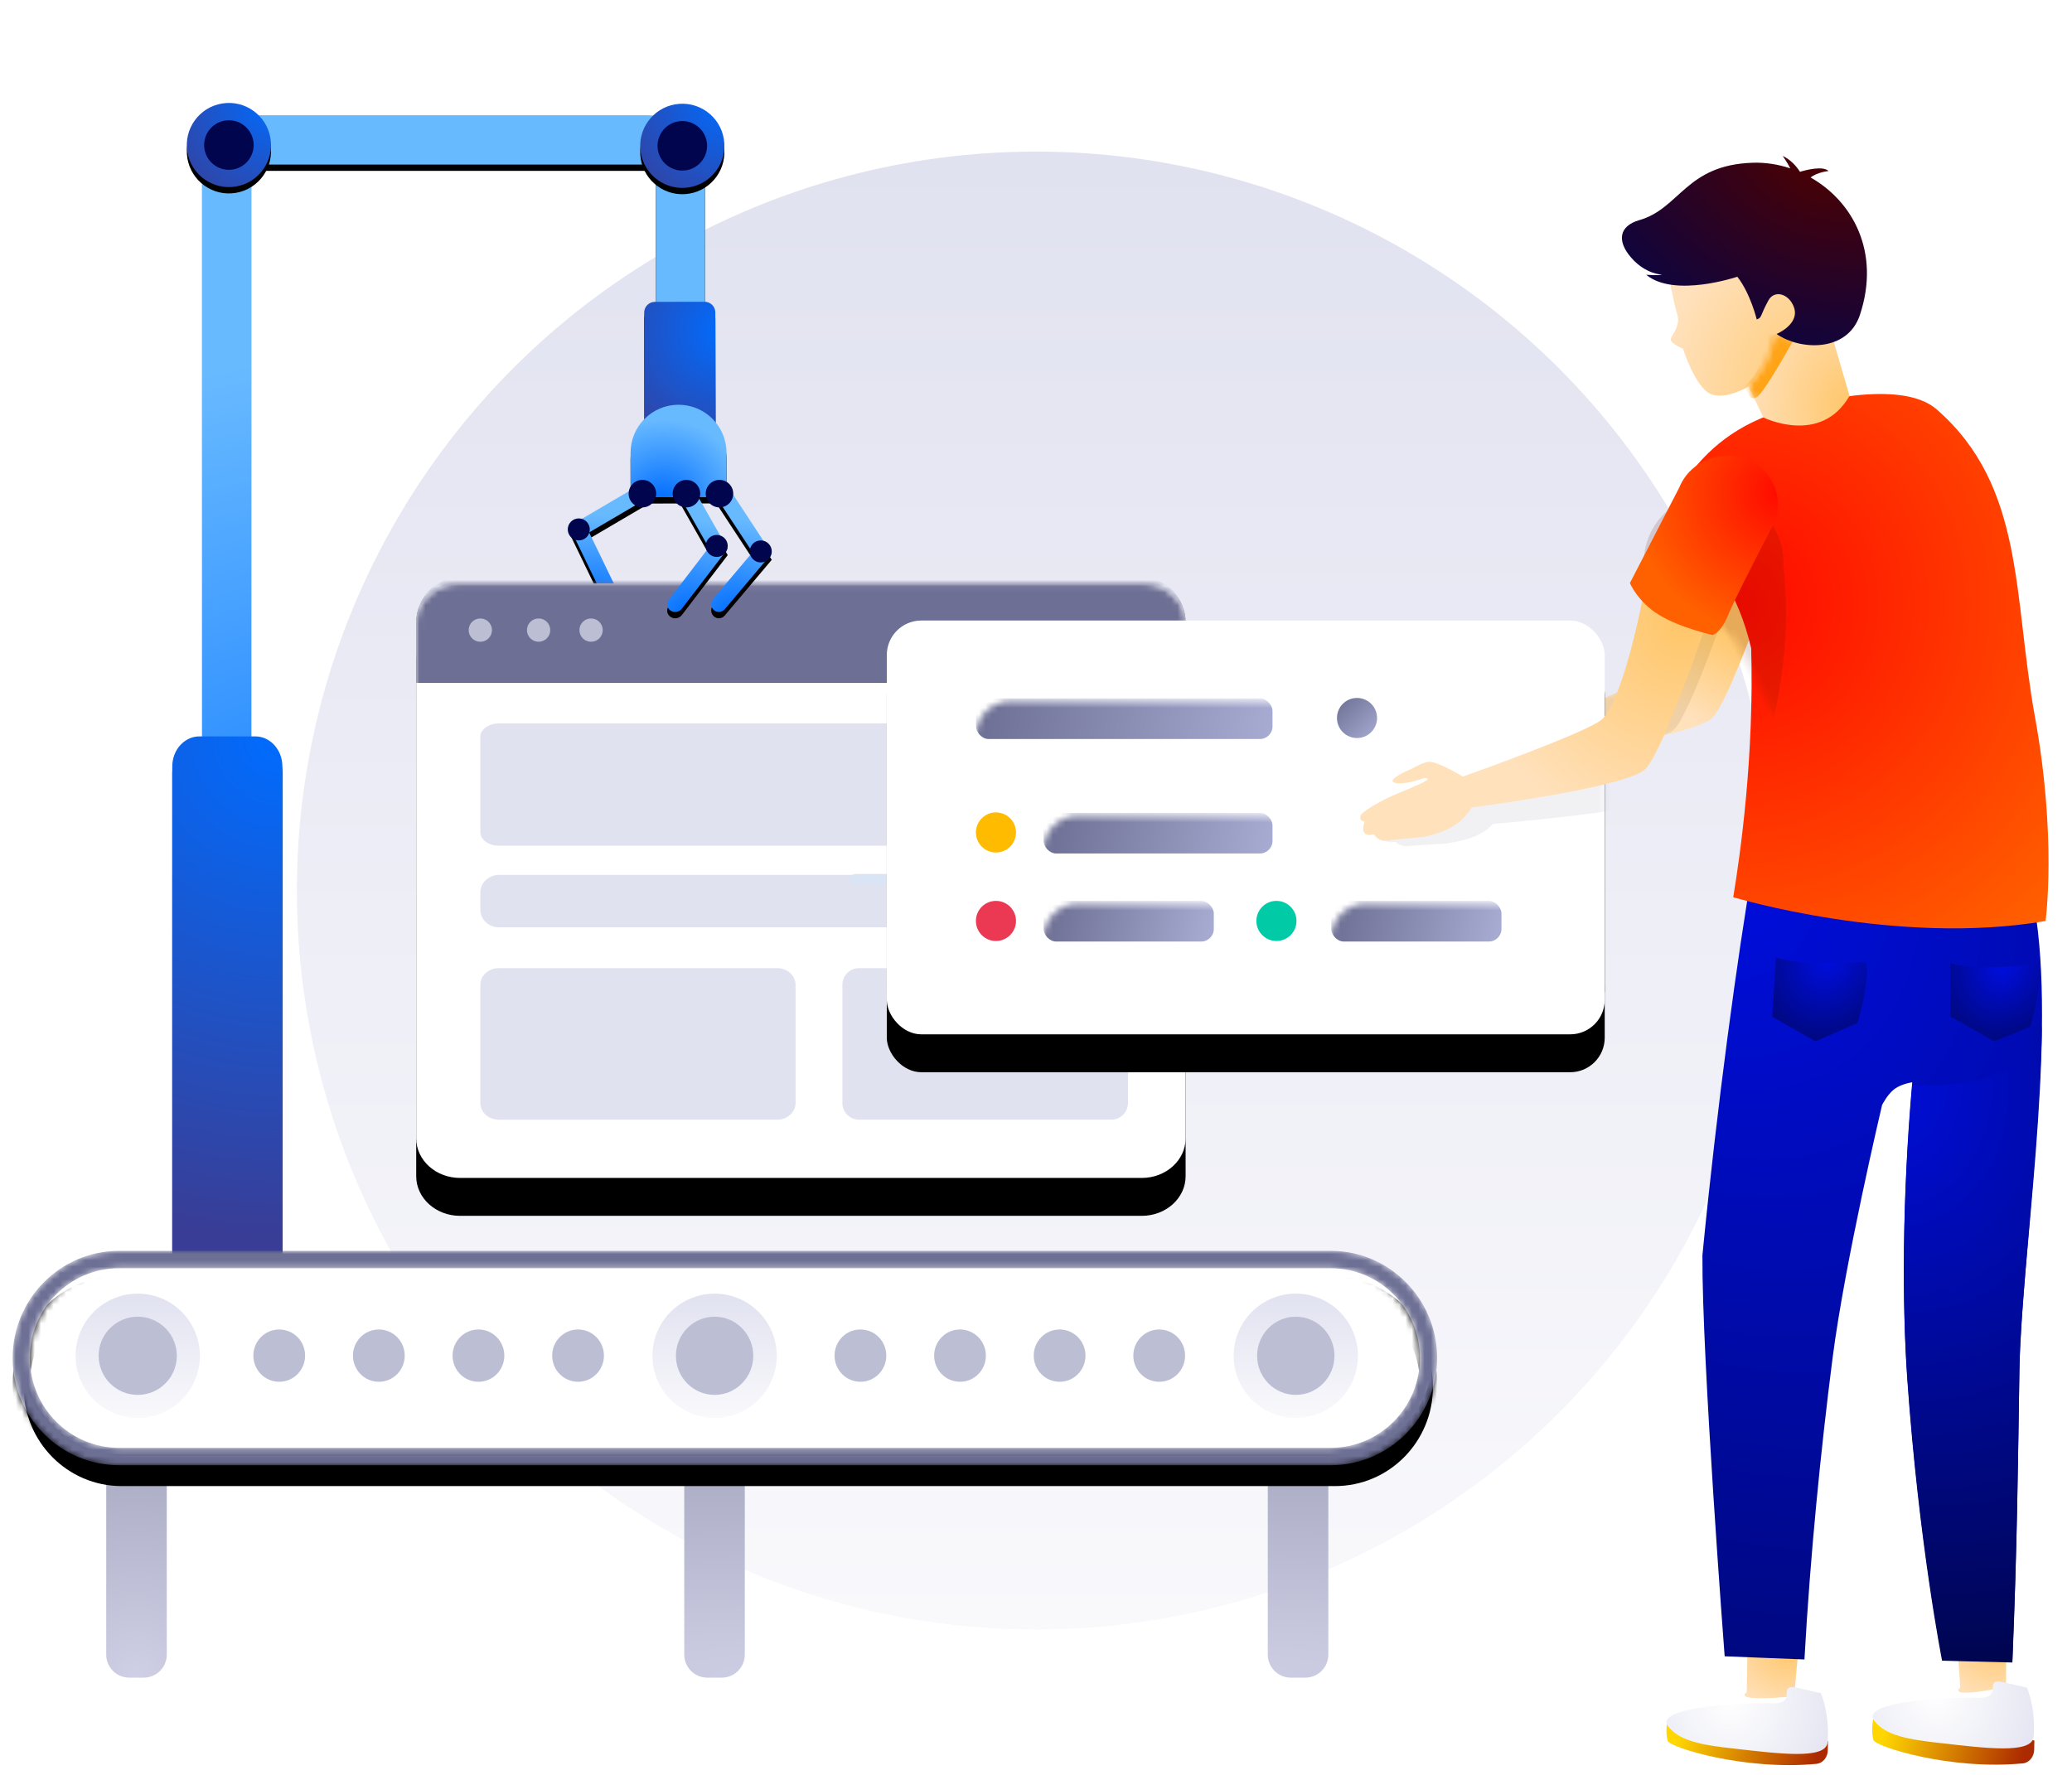<svg xmlns="http://www.w3.org/2000/svg" xmlns:xlink="http://www.w3.org/1999/xlink" width="328" height="281" viewBox="0 0 328 281">
    <defs>
        <radialGradient id="qnnurotf5d" cx="34.211%" cy="103.933%" r="143.07%" fx="34.211%" fy="103.933%" gradientTransform="matrix(.327 -.516 .945 .179 -.752 1.03)">
            <stop offset="0%" stop-color="#006CFF"/>
            <stop offset="100%" stop-color="#68BAFF"/>
        </radialGradient>
        <radialGradient id="1sn4sw0e0g" cx="34.211%" cy="103.933%" r="122.132%" fx="34.211%" fy="103.933%" gradientTransform="matrix(.383 -.604 .924 .251 -.749 .985)">
            <stop offset="0%" stop-color="#006CFF"/>
            <stop offset="100%" stop-color="#68BAFF"/>
        </radialGradient>
        <radialGradient id="2d2afc7caj" cx="114.185%" cy="21.719%" r="205.723%" fx="114.185%" fy="21.719%" gradientTransform="scale(-1 -.535) rotate(-45.312 -.746 2.641)">
            <stop offset="0%" stop-color="#006CFF"/>
            <stop offset="100%" stop-color="#393D95"/>
        </radialGradient>
        <radialGradient id="xqnow64gqm" cx="34.211%" cy="103.933%" r="88.367%" fx="34.211%" fy="103.933%" gradientTransform="scale(.964 1) rotate(-56.637 .349 1.027)">
            <stop offset="0%" stop-color="#006CFF"/>
            <stop offset="100%" stop-color="#68BAFF"/>
        </radialGradient>
        <radialGradient id="sl5gnbghgp" cx="100%" cy="0%" r="146.707%" fx="100%" fy="0%" gradientTransform="matrix(-.764 .645 -.645 -.764 1.764 -.645)">
            <stop offset="0%" stop-color="#006CFF"/>
            <stop offset="100%" stop-color="#393D95"/>
        </radialGradient>
        <radialGradient id="derec4uy4s" cx="100%" cy="0%" r="146.701%" fx="100%" fy="0%">
            <stop offset="0%" stop-color="#006CFF"/>
            <stop offset="100%" stop-color="#393D95"/>
        </radialGradient>
        <radialGradient id="u1bfon79lv" cx="100%" cy="0%" r="458.789%" fx="100%" fy="0%" gradientTransform="matrix(-.244 .206 -.97 -.052 1.244 -.206)">
            <stop offset="0%" stop-color="#006CFF"/>
            <stop offset="100%" stop-color="#393D95"/>
        </radialGradient>
        <radialGradient id="94ebk3zywD" cx="34.211%" cy="103.933%" r="161.266%" fx="34.211%" fy="103.933%" gradientTransform="scale(1 .478) rotate(-73.12 1.107 1.606)">
            <stop offset="0%" stop-color="#006CFF"/>
            <stop offset="100%" stop-color="#68BAFF"/>
        </radialGradient>
        <radialGradient id="6ksfjh83kG" cx="50%" cy="99.795%" r="466.422%" fx="50%" fy="99.795%" gradientTransform="matrix(0 -.214 1 0 -.498 1.105)">
            <stop offset="0%" stop-color="#CFD0E6"/>
            <stop offset="100%" stop-color="#9FA1B9"/>
        </radialGradient>
        <radialGradient id="ahotqigy4H" cx="50%" cy="100%" r="467.38%" fx="50%" fy="100%" gradientTransform="matrix(0 -.214 1 0 -.5 1.107)">
            <stop offset=".205%" stop-color="#CFD0E6"/>
            <stop offset="100%" stop-color="#9FA1B9"/>
        </radialGradient>
        <radialGradient id="3jv47rrvwQ" cx="85.013%" cy="24.262%" r="114.517%" fx="85.013%" fy="24.262%" gradientTransform="matrix(-.611 .548 -.791 -.423 1.562 -.12)">
            <stop offset="0%" stop-color="#FFC669"/>
            <stop offset="100%" stop-color="#FFE1BC"/>
        </radialGradient>
        <radialGradient id="dxamxyi3mS" cx="39.471%" cy="20.718%" r="175.962%" fx="39.471%" fy="20.718%" gradientTransform="scale(.414 1) rotate(27.184 .674 1.364)">
            <stop offset="0%" stop-color="#FFF"/>
            <stop offset="100%" stop-color="#E1E2F0"/>
        </radialGradient>
        <radialGradient id="jeh5vqlggT" cx="85.013%" cy="24.262%" r="102.807%" fx="85.013%" fy="24.262%" gradientTransform="scale(-1 -.833) rotate(-47.087 -.613 1.927)">
            <stop offset="0%" stop-color="#FFC669"/>
            <stop offset="100%" stop-color="#FFE1BC"/>
        </radialGradient>
        <radialGradient id="620iwg06eak" cx="0%" cy="7.55%" r="371.414%" fx="0%" fy="7.55%" gradientTransform="matrix(.551 .343 -.658 .178 .05 .062)">
            <stop offset="0%" stop-color="#000EE1"/>
            <stop offset="100%" stop-color="#00054D"/>
        </radialGradient>
        <radialGradient id="io0f2nzc7al" cx="-29.761%" cy="8.34%" r="453.212%" fx="-29.761%" fy="8.34%" gradientTransform="matrix(.447 .192 -.705 .076 -.106 .134)">
            <stop offset="0%" stop-color="#000EE1"/>
            <stop offset="100%" stop-color="#00054D"/>
        </radialGradient>
        <radialGradient id="9gieipwogam" cx="93.669%" cy="10.26%" r="90.734%" fx="93.669%" fy="10.26%" gradientTransform="matrix(-.481 .735 -.522 -.678 1.441 -.516)">
            <stop offset="0%" stop-color="#FFC669"/>
            <stop offset="100%" stop-color="#FFE1BC"/>
        </radialGradient>
        <radialGradient id="31k41od2pao" cx="20.363%" cy="39.608%" r="110.11%" fx="20.363%" fy="39.608%" gradientTransform="scale(1 .697) rotate(-52.166 .38 .482)">
            <stop offset="0%" stop-color="#FF0800"/>
            <stop offset="100%" stop-color="#FF6000"/>
        </radialGradient>
        <radialGradient id="k1a07hmn7ar" cx="100%" cy="27.239%" r="89.899%" fx="100%" fy="27.239%" gradientTransform="matrix(-.991 .122 -.132 -.917 2.027 .4)">
            <stop offset="0%" stop-color="#FF0800"/>
            <stop offset="100%" stop-color="#FF6000"/>
        </radialGradient>
        <radialGradient id="r1tb4u802as" cx="95.864%" cy="100%" r="100.875%" fx="95.864%" fy="100%" gradientTransform="scale(-1 -.963) rotate(28.946 3.95 -3.733)">
            <stop offset="0%" stop-color="#FFC669"/>
            <stop offset="100%" stop-color="#FFE1BC"/>
        </radialGradient>
        <radialGradient id="95c51ditsau" cx="102.431%" cy="66.202%" r="122.216%" fx="102.431%" fy="66.202%" gradientTransform="scale(-.887 -1) rotate(27.372 2.653 -4.474)">
            <stop offset="0%" stop-color="#FFC669"/>
            <stop offset="100%" stop-color="#FFE1BC"/>
        </radialGradient>
        <radialGradient id="5q2zh7wgtax" cx="77.797%" cy="0%" r="123.238%" fx="77.797%" fy="0%" gradientTransform="matrix(-.283 .931 -1.002 -.51 .998 -.724)">
            <stop offset="0%" stop-color="#4D0100"/>
            <stop offset="100%" stop-color="#00054D"/>
        </radialGradient>
        <radialGradient id="avk9nxv1yay" cx="55.977%" cy="0%" r="153.925%" fx="55.977%" fy="0%" gradientTransform="matrix(-.233 .964 -.664 -.21 .69 -.54)">
            <stop offset="0%" stop-color="#000EE1"/>
            <stop offset="100%" stop-color="#00054D"/>
        </radialGradient>
        <radialGradient id="p4dgptpd5az" cx="55.977%" cy="0%" r="153.834%" fx="55.977%" fy="0%" gradientTransform="matrix(-.234 .964 -.67 -.209 .69 -.54)">
            <stop offset="0%" stop-color="#000EE1"/>
            <stop offset="100%" stop-color="#00054D"/>
        </radialGradient>
        <filter id="dsl71hfuqb" width="108.8%" height="104.8%" x="-4.4%" y="-1.7%" filterUnits="objectBoundingBox">
            <feOffset dy="1" in="SourceAlpha" result="shadowOffsetOuter1"/>
            <feGaussianBlur in="shadowOffsetOuter1" result="shadowBlurOuter1" stdDeviation="1"/>
            <feColorMatrix in="shadowBlurOuter1" values="0 0 0 0 0.026 0 0 0 0 0.058 0 0 0 0 0.525 0 0 0 0.138 0"/>
        </filter>
        <filter id="vdg8nxhxue" width="156.7%" height="137.1%" x="-28.4%" y="-13.3%" filterUnits="objectBoundingBox">
            <feOffset dy="1" in="SourceAlpha" result="shadowOffsetOuter1"/>
            <feGaussianBlur in="shadowOffsetOuter1" result="shadowBlurOuter1" stdDeviation="1"/>
            <feColorMatrix in="shadowBlurOuter1" values="0 0 0 0 0.026 0 0 0 0 0.058 0 0 0 0 0.525 0 0 0 0.138 0"/>
        </filter>
        <filter id="osj8n4hv7h" width="161.9%" height="133.2%" x="-31%" y="-11.8%" filterUnits="objectBoundingBox">
            <feOffset dy="1" in="SourceAlpha" result="shadowOffsetOuter1"/>
            <feGaussianBlur in="shadowOffsetOuter1" result="shadowBlurOuter1" stdDeviation="1"/>
            <feColorMatrix in="shadowBlurOuter1" values="0 0 0 0 0.026 0 0 0 0 0.058 0 0 0 0 0.525 0 0 0 0.138 0"/>
        </filter>
        <filter id="uapsc6icuk" width="146.1%" height="147.8%" x="-23%" y="-17.1%" filterUnits="objectBoundingBox">
            <feOffset dy="1" in="SourceAlpha" result="shadowOffsetOuter1"/>
            <feGaussianBlur in="shadowOffsetOuter1" result="shadowBlurOuter1" stdDeviation="1"/>
            <feColorMatrix in="shadowBlurOuter1" values="0 0 0 0 0.026 0 0 0 0 0.058 0 0 0 0 0.525 0 0 0 0.138 0"/>
        </filter>
        <filter id="7csdv52ken" width="152.5%" height="152.5%" x="-26.3%" y="-18.8%" filterUnits="objectBoundingBox">
            <feOffset dy="1" in="SourceAlpha" result="shadowOffsetOuter1"/>
            <feGaussianBlur in="shadowOffsetOuter1" result="shadowBlurOuter1" stdDeviation="1"/>
            <feColorMatrix in="shadowBlurOuter1" values="0 0 0 0 0.026 0 0 0 0 0.058 0 0 0 0 0.525 0 0 0 0.138 0"/>
        </filter>
        <filter id="4i58c2gr0q" width="152.5%" height="152.5%" x="-26.3%" y="-18.8%" filterUnits="objectBoundingBox">
            <feOffset dy="1" in="SourceAlpha" result="shadowOffsetOuter1"/>
            <feGaussianBlur in="shadowOffsetOuter1" result="shadowBlurOuter1" stdDeviation="1"/>
            <feColorMatrix in="shadowBlurOuter1" values="0 0 0 0 0.026 0 0 0 0 0.058 0 0 0 0 0.525 0 0 0 0.138 0"/>
        </filter>
        <filter id="8whgbcv6ut" width="140.2%" height="108.5%" x="-20.1%" y="-3.1%" filterUnits="objectBoundingBox">
            <feOffset dy="1" in="SourceAlpha" result="shadowOffsetOuter1"/>
            <feGaussianBlur in="shadowOffsetOuter1" result="shadowBlurOuter1" stdDeviation="1"/>
            <feColorMatrix in="shadowBlurOuter1" values="0 0 0 0 0.026 0 0 0 0 0.058 0 0 0 0 0.525 0 0 0 0.138 0"/>
        </filter>
        <filter id="l5lc52le3x" width="137.8%" height="148.9%" x="-18.9%" y="-20.2%" filterUnits="objectBoundingBox">
            <feOffset dy="4" in="SourceAlpha" result="shadowOffsetOuter1"/>
            <feGaussianBlur in="shadowOffsetOuter1" result="shadowBlurOuter1" stdDeviation="7"/>
            <feColorMatrix in="shadowBlurOuter1" result="shadowMatrixOuter1" values="0 0 0 0 0 0 0 0 0 0.039 0 0 0 0 0.625 0 0 0 0.147 0"/>
            <feOffset dy="2" in="SourceAlpha" result="shadowOffsetOuter2"/>
            <feGaussianBlur in="shadowOffsetOuter2" result="shadowBlurOuter2" stdDeviation="1"/>
            <feColorMatrix in="shadowBlurOuter2" result="shadowMatrixOuter2" values="0 0 0 0 0.026 0 0 0 0 0.058 0 0 0 0 0.525 0 0 0 0.034 0"/>
            <feMerge>
                <feMergeNode in="shadowMatrixOuter1"/>
                <feMergeNode in="shadowMatrixOuter2"/>
            </feMerge>
        </filter>
        <filter id="t6pv2u6ckz" width="114.8%" height="208.4%" x="-7.4%" y="-54.2%" filterUnits="objectBoundingBox">
            <feOffset in="SourceAlpha" result="shadowOffsetOuter1"/>
            <feGaussianBlur in="shadowOffsetOuter1" result="shadowBlurOuter1" stdDeviation="3"/>
            <feColorMatrix in="shadowBlurOuter1" values="0 0 0 0 0.026 0 0 0 0 0.058 0 0 0 0 0.525 0 0 0 0.423 0"/>
        </filter>
        <filter id="93re8i8ehB" width="173%" height="134.9%" x="-36.5%" y="-12.5%" filterUnits="objectBoundingBox">
            <feOffset dy="1" in="SourceAlpha" result="shadowOffsetOuter1"/>
            <feGaussianBlur in="shadowOffsetOuter1" result="shadowBlurOuter1" stdDeviation="1"/>
            <feColorMatrix in="shadowBlurOuter1" values="0 0 0 0 0.026 0 0 0 0 0.058 0 0 0 0 0.525 0 0 0 0.138 0"/>
        </filter>
        <filter id="31kc57brvE" width="173%" height="134.9%" x="-36.5%" y="-12.5%" filterUnits="objectBoundingBox">
            <feOffset dy="1" in="SourceAlpha" result="shadowOffsetOuter1"/>
            <feGaussianBlur in="shadowOffsetOuter1" result="shadowBlurOuter1" stdDeviation="1"/>
            <feColorMatrix in="shadowBlurOuter1" values="0 0 0 0 0.026 0 0 0 0 0.058 0 0 0 0 0.525 0 0 0 0.138 0"/>
        </filter>
        <filter id="ni1v90skbI" width="130.5%" height="316.8%" x="-15.2%" y="-92.4%" filterUnits="objectBoundingBox">
            <feOffset dy="5" in="SourceAlpha" result="shadowOffsetOuter1"/>
            <feGaussianBlur in="shadowOffsetOuter1" result="shadowBlurOuter1" stdDeviation="10.5"/>
            <feColorMatrix in="shadowBlurOuter1" values="0 0 0 0 0.026 0 0 0 0 0.058 0 0 0 0 0.525 0 0 0 0.066 0"/>
        </filter>
        <filter id="ef1cp7311M" width="109.8%" height="164.8%" x="-4.9%" y="-20.6%" filterUnits="objectBoundingBox">
            <feOffset dy="4" in="SourceAlpha" result="shadowOffsetOuter1"/>
            <feGaussianBlur in="shadowOffsetOuter1" result="shadowBlurOuter1" stdDeviation="3"/>
            <feColorMatrix in="shadowBlurOuter1" values="0 0 0 0 0.026 0 0 0 0 0.058 0 0 0 0 0.525 0 0 0 0.423 0"/>
        </filter>
        <filter id="butitnm4dW" width="135.3%" height="149.7%" x="-17.6%" y="-24.8%" filterUnits="objectBoundingBox">
            <feGaussianBlur in="SourceGraphic" stdDeviation="3"/>
        </filter>
        <filter id="fp4newhl6Y">
            <feColorMatrix in="SourceGraphic" values="0 0 0 0 1 0 0 0 0 1 0 0 0 0 1 0 0 0 1 0"/>
        </filter>
        <filter id="b9r38u8doZ" width="164.6%" height="227.1%" x="-32.5%" y="-62.1%" filterUnits="objectBoundingBox">
            <feOffset dy="4" in="SourceAlpha" result="shadowOffsetOuter1"/>
            <feGaussianBlur in="shadowOffsetOuter1" result="shadowBlurOuter1" stdDeviation="7"/>
            <feColorMatrix in="shadowBlurOuter1" result="shadowMatrixOuter1" values="0 0 0 0 0 0 0 0 0 0.039 0 0 0 0 0.625 0 0 0 0.147 0"/>
            <feMerge>
                <feMergeNode in="shadowMatrixOuter1"/>
                <feMergeNode in="SourceGraphic"/>
            </feMerge>
        </filter>
        <filter id="2p8g5yo14aa" width="106.2%" height="112.1%" x="-3.1%" y="-4.3%" filterUnits="objectBoundingBox">
            <feOffset dy="1" in="SourceAlpha" result="shadowOffsetOuter1"/>
            <feGaussianBlur in="shadowOffsetOuter1" result="shadowBlurOuter1" stdDeviation="1"/>
            <feColorMatrix in="shadowBlurOuter1" values="0 0 0 0 0.026 0 0 0 0 0.058 0 0 0 0 0.525 0 0 0 0.107 0"/>
        </filter>
        <filter id="ikzia9dgbad" width="140.5%" height="170.2%" x="-20.2%" y="-29%" filterUnits="objectBoundingBox">
            <feOffset dy="4" in="SourceAlpha" result="shadowOffsetOuter1"/>
            <feGaussianBlur in="shadowOffsetOuter1" result="shadowBlurOuter1" stdDeviation="7"/>
            <feColorMatrix in="shadowBlurOuter1" result="shadowMatrixOuter1" values="0 0 0 0 0 0 0 0 0 0.039 0 0 0 0 0.625 0 0 0 0.147 0"/>
            <feOffset dy="2" in="SourceAlpha" result="shadowOffsetOuter2"/>
            <feGaussianBlur in="shadowOffsetOuter2" result="shadowBlurOuter2" stdDeviation="1"/>
            <feColorMatrix in="shadowBlurOuter2" result="shadowMatrixOuter2" values="0 0 0 0 0.026 0 0 0 0 0.058 0 0 0 0 0.525 0 0 0 0.034 0"/>
            <feMerge>
                <feMergeNode in="shadowMatrixOuter1"/>
                <feMergeNode in="shadowMatrixOuter2"/>
            </feMerge>
        </filter>
        <filter id="b4avvus0daj" width="140.1%" height="184.3%" x="-20.1%" y="-42.2%" filterUnits="objectBoundingBox">
            <feGaussianBlur in="SourceGraphic" stdDeviation="3.644"/>
        </filter>
        <filter id="ts1txw10qap" width="166%" height="143.4%" x="-33%" y="-21.7%" filterUnits="objectBoundingBox">
            <feGaussianBlur in="SourceGraphic" stdDeviation="4"/>
        </filter>
        <filter id="zqszrtp0kav" width="304.4%" height="260.7%" x="-102.2%" y="-80.4%" filterUnits="objectBoundingBox">
            <feGaussianBlur in="SourceGraphic" stdDeviation="2.733"/>
        </filter>
        <path id="9psd9ba8bc" d="M.37 145.922h7.77V9.369c0-.787.638-1.429 1.423-1.429h61.201c.786 0 1.425.642 1.425 1.43v26.07h7.77V9.37c0-5.093-4.124-9.236-9.195-9.236H9.563C4.493.134.369 4.277.369 9.37v136.553z"/>
        <path id="9j621lznif" d="M65.279 77.74c.179 0 .358-.04.53-.124.605-.295.856-1.025.562-1.632l-4.74-9.798 8.565-5.029c.58-.34.775-1.089.435-1.67-.34-.583-1.086-.777-1.663-.439l-10.508 6.17 5.724 11.834c.21.435.643.687 1.095.687"/>
        <path id="t3544k55oi" d="M81.645 50.76l-11.265.02-.037-19.396c0-.94.755-1.703 1.69-1.704l7.88-.015c.935-.002 1.694.758 1.695 1.697l.037 19.398z"/>
        <path id="t4gl66gapl" d="M7.885.305C3.69.313.297 3.72.305 7.914l.01 5.017c.001 1.116.907 2.02 2.024 2.018l11.146-.02c1.117-.003 2.02-.91 2.017-2.026l-.009-5.016C15.486 3.696 12.087.305 7.898.305h-.013"/>
        <path id="gns0ncsplo" d="M13.238 5.57C12.634 1.94 9.2-.515 5.571.091 1.94.696-.513 4.129.09 7.759c.606 3.63 4.039 6.083 7.67 5.478 3.629-.605 6.08-4.038 5.477-7.668"/>
        <path id="56h0j8r0cr" d="M13.793 6.367C13.189 2.737 9.755.284 6.126.89 2.496 1.494.043 4.927.647 8.557c.606 3.63 4.038 6.083 7.668 5.478 3.63-.605 6.082-4.038 5.478-7.668"/>
        <path id="men3afz6au" d="M25.272 183.005h17.43v-77.149c0-2.633-1.922-4.767-4.293-4.767h-8.845c-2.37 0-4.292 2.134-4.292 4.768v77.148z"/>
        <path id="8lbq8s5bsw" d="M121.798 6.33v81.563c0 3.467-3.107 6.277-6.94 6.277H6.94C3.11 94.17 0 91.36 0 87.893V6.33C0 2.864 3.109.053 6.94.053h107.918c3.833 0 6.94 2.81 6.94 6.277"/>
        <path id="8t7e0g9m9A" d="M121.798 6.263v9.476H0V6.263C0 2.324 3.109-.87 6.94-.87h107.918c3.833 0 6.94 3.194 6.94 7.133"/>
        <path id="ngldxppk6C" d="M111.8 81.393c.341 0 .68-.146.92-.43l7.452-8.832-6.717-10.231c-.374-.57-1.128-.722-1.685-.339-.558.383-.706 1.156-.33 1.725l5.681 8.655-6.24 7.397c-.438.52-.381 1.304.126 1.752.23.204.512.303.793.303"/>
        <path id="69vfgkim0F" d="M104.889 81.393c.396 0 .786-.173 1.036-.5l7.276-9.502-5.35-9.407c-.332-.586-1.105-.804-1.727-.492-.62.312-.854 1.04-.522 1.625l4.598 8.085-6.345 8.289c-.411.537-.282 1.288.29 1.675.225.153.486.227.744.227"/>
        <path id="qohvnbovcJ" d="M17.241 214.788h192.095c8.56 0 15.499-7.023 15.499-15.687 0-8.663-6.94-15.686-15.5-15.686H17.242c-8.56 0-15.498 7.023-15.498 15.686 0 8.664 6.938 15.687 15.498 15.687"/>
        <path id="ppfxohxh4K" d="M16.842-.004C7.556-.004 0 7.61 0 16.968 0 26.326 7.556 33.94 16.842 33.94h191.815c9.285 0 16.842-7.614 16.842-16.972 0-9.359-7.557-16.972-16.842-16.972H16.842zM2.732 16.968c0-7.84 6.33-14.218 14.11-14.218h191.815c7.78 0 14.11 6.378 14.11 14.218s-6.33 14.22-14.11 14.22H16.842c-7.78 0-14.11-6.38-14.11-14.22z"/>
        <path id="5nhccnc2iN" d="M16.842-.004C7.556-.004 0 7.61 0 16.968 0 26.326 7.556 33.94 16.842 33.94h191.815c9.285 0 16.842-7.614 16.842-16.972 0-9.359-7.557-16.972-16.842-16.972H16.842zM2.732 16.968c0-7.84 6.33-14.218 14.11-14.218h191.815c7.78 0 14.11 6.378 14.11 14.218s-6.33 14.22-14.11 14.22H16.842c-7.78 0-14.11-6.38-14.11-14.22z"/>
        <path id="03xs51815U" d="M.173 34.764c.183-.419 1.982-1.67 4.335-2.79 1.864-.878 4.985-2.04 5.958-2.663.269-.163.377-.296.257-.367-.115-.084-.348-.094-.613-.06 0 0-3.121 1.172-4.576.702-1.454-.468 2.697-2.193 2.697-2.193 1.046-.585 2.08-1.059 2.704-1.11 1.464-.094 5.404 2.34 5.404 2.34s18.206-6.44 21.73-8.826C41.596 17.412 44.906 0 44.906 0l9.842 4.822s-6.62 19.628-9.491 22.586c-2.874 2.957-27.528 6.109-27.528 6.109-1.996 3.482-5.768 4.184-7.36 4.618-.013-.005-5.76.58-5.773.575-1.558.416-2.315-.932-2.315-.932-1.045.157-1.027.016-1.027.016-1.156-.14-.512-1.919-.45-2.082-.224.048-.96-.196-.631-.948"/>
        <path id="u8zs0y8e3an" d="M1.912 13.815c3.456-5.018 8.27-9.156 16.132-11.387 2.856-.81 17.981-5.033 23.753 0 14.01 12.214 12.075 29.53 15.565 48.696 3.49 19.167 1.68 32.317 1.68 32.317C35.395 87.484 9.6 79.67 9.6 79.67c1.14-6.93 3.32-22.281 2.843-39.404C8.2 22.212-3.454 21.609 1.912 13.815z"/>
        <path id="opg7ie4q1at" d="M7.19.487c-.845-.65-1.799-.65-2.86 0 0 3.79-3.782 7.425-3.782 7.425l2.36 5.005s9.107 4.532 13.653-3.421L13.936.487H7.191z"/>
        <linearGradient id="yns5nyioja" x1="50%" x2="50%" y1="0%" y2="100%">
            <stop offset="0%" stop-color="#E1E2F0"/>
            <stop offset="100%" stop-color="#F9F9FC"/>
        </linearGradient>
        <linearGradient id="lt4k7iq7zO" x1="50%" x2="50%" y1="0%" y2="100%">
            <stop offset="0%" stop-color="#E1E2F0"/>
            <stop offset="100%" stop-color="#F9F9FC"/>
        </linearGradient>
        <linearGradient id="2nbd1vi1eP" x1="50%" x2="50%" y1="0%" y2="100%">
            <stop offset="0%" stop-color="#E1E2F0"/>
            <stop offset="100%" stop-color="#F9F9FC"/>
        </linearGradient>
        <linearGradient id="l95qz7m9kR" x1="94.976%" x2="6.443%" y1="53.891%" y2="46.189%">
            <stop offset=".014%" stop-color="#AC2A00"/>
            <stop offset="100%" stop-color="#FFD600"/>
        </linearGradient>
        <linearGradient id="xsbw8mkpvV" x1="91.019%" x2="68.602%" y1="36.712%" y2="63.283%">
            <stop offset="0%" stop-color="#FFC669"/>
            <stop offset="100%" stop-color="#FFE1BC"/>
        </linearGradient>
        <linearGradient id="u7d5f9dmvaf" x1="99.657%" x2=".431%" y1="99.657%" y2=".431%">
            <stop offset=".087%" stop-color="#A7ABD1"/>
            <stop offset="100%" stop-color="#6D6F94"/>
        </linearGradient>
        <linearGradient id="txazgev26ag" x1="99.657%" x2=".431%" y1="52.832%" y2="47.173%">
            <stop offset=".087%" stop-color="#A7ABD1"/>
            <stop offset="100%" stop-color="#6D6F94"/>
        </linearGradient>
        <linearGradient id="yshbkucy1ah" x1="99.657%" x2=".431%" y1="51.566%" y2="48.437%">
            <stop offset=".087%" stop-color="#A7ABD1"/>
            <stop offset="100%" stop-color="#6D6F94"/>
        </linearGradient>
        <linearGradient id="h3lsinojhai" x1="99.657%" x2=".431%" y1="50.934%" y2="49.068%">
            <stop offset=".087%" stop-color="#A7ABD1"/>
            <stop offset="100%" stop-color="#6D6F94"/>
        </linearGradient>
        <linearGradient id="ut6ud32pzaA" x1="94.976%" x2="6.443%" y1="53.805%" y2="46.273%">
            <stop offset=".014%" stop-color="#AC2A00"/>
            <stop offset="100%" stop-color="#FFD600"/>
        </linearGradient>
        <rect id="6ah3qd404ab" width="113.648" height="57.708" x="0" y="0" rx="5.466"/>
        <rect id="n0tuufo9yac" width="113.648" height="65.52" x="0" y=".435" rx="5.466"/>
    </defs>
    <g fill="none" fill-rule="evenodd">
        <g>
            <g>
                <g transform="translate(-768 -3638) translate(720 3591) translate(48 48)">
                    <circle cx="164" cy="140" r="117" fill="url(#yns5nyioja)"/>
                    <g>
                        <g>
                            <g transform="translate(2 14.5) translate(29.63 2.614)">
                                <use fill="#000" filter="url(#dsl71hfuqb)" xlink:href="#9psd9ba8bc"/>
                                <use fill="url(#qnnurotf5d)" xlink:href="#9psd9ba8bc"/>
                            </g>
                            <g transform="translate(2 14.5) translate(29.63 2.614)">
                                <use fill="#000" filter="url(#vdg8nxhxue)" xlink:href="#9j621lznif"/>
                                <use fill="url(#1sn4sw0e0g)" xlink:href="#9j621lznif"/>
                            </g>
                            <g transform="translate(2 14.5) translate(29.63 2.614)">
                                <use fill="#000" filter="url(#osj8n4hv7h)" xlink:href="#t3544k55oi"/>
                                <use fill="url(#2d2afc7caj)" xlink:href="#t3544k55oi"/>
                            </g>
                        </g>
                        <g transform="translate(2 14.5) translate(97.514 48.278)">
                            <use fill="#000" filter="url(#uapsc6icuk)" xlink:href="#t4gl66gapl"/>
                            <use fill="url(#xqnow64gqm)" xlink:href="#t4gl66gapl"/>
                        </g>
                        <path fill="#00054D" d="M101.841 62.295c-.2-1.186-1.324-1.986-2.51-1.786-1.187.2-1.986 1.324-1.786 2.51.2 1.187 1.324 1.986 2.51 1.786 1.185-.2 1.986-1.323 1.786-2.51M91.339 68.032c-.16-.95-1.06-1.59-2.009-1.429-.95.16-1.589 1.059-1.428 2.008.16.948 1.058 1.588 2.008 1.429.949-.16 1.588-1.06 1.429-2.008" transform="translate(2 14.5)"/>
                        <g transform="translate(2 14.5) translate(99.346 .923)">
                            <use fill="#000" filter="url(#7csdv52ken)" xlink:href="#gns0ncsplo"/>
                            <use fill="url(#sl5gnbghgp)" xlink:href="#gns0ncsplo"/>
                        </g>
                        <path fill="#00054D" d="M109.878 6.942c-.356-2.136-2.376-3.579-4.512-3.223-2.136.355-3.579 2.377-3.223 4.512.355 2.136 2.375 3.58 4.511 3.224 2.137-.356 3.58-2.377 3.224-4.513" transform="translate(2 14.5)"/>
                        <g transform="translate(2 14.5) translate(27.015)">
                            <use fill="#000" filter="url(#4i58c2gr0q)" xlink:href="#56h0j8r0cr"/>
                            <use fill="url(#derec4uy4s)" xlink:href="#56h0j8r0cr"/>
                        </g>
                        <path fill="#00054D" d="M38.103 6.818c-.357-2.136-2.376-3.58-4.512-3.223-2.136.355-3.579 2.376-3.224 4.512.357 2.136 2.376 3.579 4.511 3.223 2.137-.356 3.58-2.376 3.225-4.512" transform="translate(2 14.5)"/>
                        <g transform="translate(2 14.5)">
                            <use fill="#000" filter="url(#8whgbcv6ut)" xlink:href="#men3afz6au"/>
                            <use fill="url(#u1bfon79lv)" xlink:href="#men3afz6au"/>
                        </g>
                        <g>
                            <g transform="translate(2 14.5) translate(63.886 76.83)">
                                <mask id="a5na951zny" fill="#fff">
                                    <use xlink:href="#8lbq8s5bsw"/>
                                </mask>
                                <g>
                                    <use fill="#000" filter="url(#l5lc52le3x)" xlink:href="#8lbq8s5bsw"/>
                                    <use fill="#FFF" xlink:href="#8lbq8s5bsw"/>
                                </g>
                                <g mask="url(#a5na951zny)">
                                    <use fill="#000" filter="url(#t6pv2u6ckz)" xlink:href="#8t7e0g9m9A"/>
                                    <use fill="#6D6F94" xlink:href="#8t7e0g9m9A"/>
                                </g>
                            </g>
                            <path fill="#BCBED4" d="M11.995 7.435c0-1.02-.826-1.846-1.845-1.846-1.019 0-1.846.826-1.846 1.846 0 1.019.827 1.845 1.846 1.845 1.019 0 1.845-.826 1.845-1.845M21.222 7.435c0-1.02-.826-1.846-1.845-1.846-1.019 0-1.845.826-1.845 1.846 0 1.019.826 1.845 1.845 1.845 1.019 0 1.845-.826 1.845-1.845M29.527 7.435c0-1.02-.827-1.846-1.846-1.846-1.018 0-1.845.826-1.845 1.846 0 1.019.827 1.845 1.845 1.845 1.02 0 1.846-.826 1.846-1.845" transform="translate(2 14.5) translate(63.886 76.83)"/>
                            <path fill="#E1E2F0" d="M106.829 54.493H13.124c-1.643 0-2.974-1.245-2.974-2.78v-2.745c0-1.536 1.33-2.78 2.974-2.78h93.705c1.642 0 2.974 1.244 2.974 2.78v2.745c0 1.535-1.332 2.78-2.974 2.78M106.829 41.575H13.124c-1.643 0-2.974-.954-2.974-2.13V24.327c0-1.176 1.33-2.129 2.974-2.129h93.705c1.642 0 2.974.953 2.974 2.13v15.117c0 1.176-1.332 2.13-2.974 2.13M60.052 63.589v18.716c0 1.458-1.3 2.638-2.905 2.638H13.054c-1.604 0-2.904-1.18-2.904-2.638V63.59c0-1.456 1.3-2.637 2.904-2.637h44.093c1.605 0 2.905 1.18 2.905 2.637M112.675 63.589v18.716c0 1.458-1.178 2.638-2.632 2.638h-39.95c-1.454 0-2.631-1.18-2.631-2.638V63.59c0-1.456 1.177-2.637 2.63-2.637h39.951c1.454 0 2.632 1.18 2.632 2.637" transform="translate(2 14.5) translate(63.886 76.83)"/>
                        </g>
                        <path fill="#D9E4F4" d="M132.46 123.746c0-.482.467-.871 1.04-.871h4.893c.573 0 1.04.389 1.04.871 0 .481-.467.872-1.04.872H133.5c-.573 0-1.04-.39-1.04-.872" transform="translate(2 14.5)"/>
                        <g transform="translate(2 14.5)">
                            <use fill="#000" filter="url(#93re8i8ehB)" xlink:href="#ngldxppk6C"/>
                            <use fill="url(#94ebk3zywD)" xlink:href="#ngldxppk6C"/>
                        </g>
                        <path fill="#00054D" d="M120.148 71.517c-.16-.949-1.06-1.589-2.008-1.428-.95.16-1.59 1.06-1.429 2.007.16.949 1.059 1.59 2.008 1.43.949-.16 1.589-1.06 1.429-2.01" transform="translate(2 14.5)"/>
                        <g transform="translate(2 14.5)">
                            <use fill="#000" filter="url(#31kc57brvE)" xlink:href="#69vfgkim0F"/>
                            <use fill="url(#94ebk3zywD)" xlink:href="#69vfgkim0F"/>
                        </g>
                        <path fill="#00054D" d="M113.176 70.646c-.16-.949-1.059-1.589-2.008-1.429-.95.16-1.588 1.06-1.429 2.008.16.949 1.06 1.589 2.01 1.43.948-.16 1.587-1.06 1.427-2.009M114.042 62.295c-.2-1.187-1.324-1.986-2.51-1.786-1.187.2-1.987 1.324-1.786 2.51.199 1.186 1.323 1.985 2.51 1.786 1.186-.2 1.985-1.323 1.786-2.51M108.813 62.295c-.2-1.187-1.324-1.986-2.51-1.786-1.186.2-1.986 1.323-1.786 2.51.2 1.187 1.325 1.985 2.51 1.786 1.186-.2 1.985-1.323 1.786-2.51" transform="translate(2 14.5)"/>
                        <path fill="url(#6ksfjh83kG)" d="M18.459 250.117h2.298c2.012 0 3.644-1.632 3.644-3.644v-41.16h-9.586v41.16c0 2.012 1.631 3.644 3.644 3.644z" transform="translate(2 14.5)"/>
                        <path fill="url(#ahotqigy4H)" d="M109.961 250.117h2.298c2.013 0 3.644-1.632 3.644-3.644v-41.16h-9.586v41.16c0 2.012 1.632 3.644 3.644 3.644zM202.335 250.117h2.298c2.013 0 3.644-1.632 3.644-3.644v-41.16h-9.586v41.16c0 2.012 1.632 3.644 3.644 3.644z" transform="translate(2 14.5)"/>
                        <g transform="translate(2 14.5)">
                            <use fill="#000" filter="url(#ni1v90skbI)" xlink:href="#qohvnbovcJ"/>
                            <use fill="#FFF" xlink:href="#qohvnbovcJ"/>
                        </g>
                        <g transform="translate(2 14.5) translate(0 182.544)">
                            <mask id="upjhkblmjL" fill="#fff">
                                <use xlink:href="#ppfxohxh4K"/>
                            </mask>
                            <g mask="url(#upjhkblmjL)">
                                <use fill="#000" filter="url(#ef1cp7311M)" xlink:href="#5nhccnc2iN"/>
                                <use fill="#6D6F94" xlink:href="#5nhccnc2iN"/>
                            </g>
                        </g>
                        <g fill="url(#yns5nyioja)" transform="translate(2 14.5) translate(192.591 188.644)">
                            <path d="M.697 10.513c0 5.434 4.405 9.838 9.838 9.838 5.433 0 9.836-4.404 9.836-9.838 0-5.432-4.403-9.836-9.836-9.836C5.102.677.697 5.08.697 10.513"/>
                        </g>
                        <g fill="#BCBED4">
                            <path d="M67.158 7.029c0-3.419 2.739-6.19 6.12-6.19 3.38 0 6.122 2.771 6.122 6.19 0 3.418-2.742 6.187-6.121 6.187-3.382 0-6.121-2.77-6.121-6.187M47.56 7.003c0-2.287 1.833-4.141 4.098-4.141 2.262 0 4.095 1.854 4.095 4.141s-1.833 4.142-4.095 4.142c-2.265 0-4.098-1.855-4.098-4.142M31.794 7.003c0-2.287 1.833-4.141 4.096-4.141s4.097 1.854 4.097 4.141-1.834 4.142-4.097 4.142c-2.263 0-4.096-1.855-4.096-4.142M16.028 7.003c0-2.287 1.833-4.141 4.096-4.141s4.097 1.854 4.097 4.141-1.834 4.142-4.097 4.142c-2.263 0-4.096-1.855-4.096-4.142M.262 7.003c0-2.287 1.833-4.141 4.097-4.141 2.262 0 4.096 1.854 4.096 4.141s-1.834 4.142-4.096 4.142C2.095 11.145.262 9.29.262 7.003" transform="translate(2 14.5) translate(129.847 192.13)"/>
                        </g>
                        <g fill="url(#lt4k7iq7zO)" transform="translate(2 14.5) translate(101.089 188.644)">
                            <path d="M.194 10.513c0 5.434 4.406 9.838 9.839 9.838 5.433 0 9.837-4.404 9.837-9.838 0-5.432-4.404-9.836-9.837-9.836S.194 5.08.194 10.513"/>
                        </g>
                        <g fill="#BCBED4">
                            <path d="M67.526 7.029c0-3.419 2.74-6.19 6.123-6.19 3.38 0 6.121 2.771 6.121 6.19 0 3.418-2.742 6.187-6.12 6.187-3.384 0-6.124-2.77-6.124-6.187M47.937 7.003c0-2.287 1.834-4.141 4.098-4.141 2.262 0 4.096 1.854 4.096 4.141s-1.834 4.142-4.096 4.142c-2.264 0-4.098-1.855-4.098-4.142M32.169 7.003c0-2.287 1.834-4.141 4.098-4.141 2.262 0 4.096 1.854 4.096 4.141s-1.834 4.142-4.096 4.142c-2.264 0-4.098-1.855-4.098-4.142M16.401 7.003c0-2.287 1.834-4.141 4.097-4.141 2.263 0 4.097 1.854 4.097 4.141s-1.834 4.142-4.097 4.142c-2.263 0-4.097-1.855-4.097-4.142M.632 7.003c0-2.287 1.834-4.141 4.097-4.141 2.264 0 4.097 1.854 4.097 4.141s-1.833 4.142-4.097 4.142C2.466 11.145.632 9.29.632 7.003" transform="translate(2 14.5) translate(37.473 192.13)"/>
                        </g>
                        <g>
                            <path fill="url(#2nbd1vi1eP)" d="M.38 10.513c0 5.434 4.405 9.838 9.838 9.838 5.432 0 9.837-4.404 9.837-9.838 0-5.432-4.405-9.836-9.837-9.836C4.785.677.38 5.08.38 10.513" transform="translate(2 14.5) translate(9.586 188.644)"/>
                            <path fill="#BCBED4" d="M4.03 10.514c0-3.418 2.77-6.19 6.189-6.19 3.415 0 6.187 2.772 6.187 6.19 0 3.418-2.772 6.188-6.187 6.188-3.42 0-6.19-2.77-6.19-6.188" transform="translate(2 14.5) translate(9.586 188.644)"/>
                        </g>
                    </g>
                    <g>
                        <path fill="url(#3jv47rrvwQ)" d="M177.406 232.54l-.016 10.55s-9.355 2-7.245.073l-.673-9.723 7.934-.9z" transform="translate(140.172 23)"/>
                        <g fill="url(#l95qz7m9kR)" transform="translate(140.172 23) translate(155.367 247.528)">
                            <path d="M.973.702s-.357 1.88.057 3.268C1.335 5 13.124 8.776 24.693 7.66c1.003-.097 1.765-1.05 1.785-2.174l.025-1.454L.973.702z"/>
                        </g>
                        <path fill="url(#dxamxyi3mS)" d="M156.308 247.497c.933-2.267 12.504-2.845 16.52-2.698 4.521.176.613-3.25 4.24-2.435l3.63.837s1.248 2.809 1.105 6.947c-.01.265-.02.528-.045.818-.24 2.827-7.877 1.78-14.937.988-4.702-.529-8.464-1.111-10.313-3.512-.265-.341-.318-.658-.2-.945" transform="translate(140.172 23)"/>
                        <path fill="url(#jeh5vqlggT)" d="M144.788 234.304l-.952 10.262s-9.854 1.034-7.5-.633l.166-9.527 8.286-.102z" transform="translate(140.172 23)"/>
                        <g transform="translate(140.172 23) translate(85.632 62.252)">
                            <mask id="itoj7nnkhX" fill="#fff">
                                <use xlink:href="#03xs51815U"/>
                            </mask>
                            <use fill="url(#xsbw8mkpvV)" xlink:href="#03xs51815U"/>
                            <path fill="#734E00" d="M-2.89 36.108c.17-.39 1.851-1.56 4.05-2.606 1.74-.821 4.655-1.905 5.566-2.488.25-.152.35-.275.238-.342-.108-.078-.325-.088-.57-.056 0 0-2.918 1.094-4.276.656-1.358-.438 2.518-2.05 2.518-2.05.977-.545 1.943-.988 2.525-1.035 1.368-.088 5.05 2.185 5.05 2.185s17.007-6.015 20.3-8.245c3.292-2.227 6.383-18.493 6.383-18.493l9.196 4.504s-6.184 18.335-8.867 21.1c-2.683 2.761-25.714 5.705-25.714 5.705-1.864 3.253-5.387 3.91-6.876 4.315-.013-.005-5.38.54-5.392.536-1.455.39-2.161-.87-2.161-.87-.978.146-.962.015-.962.015-1.079-.13-.476-1.792-.42-1.944-.209.044-.895-.184-.588-.887" filter="url(#butitnm4dW)" mask="url(#itoj7nnkhX)" opacity=".336"/>
                        </g>
                        <g filter="url(#fp4newhl6Y)" transform="translate(140.172 23)">
                            <g filter="url(#b9r38u8doZ)" transform="translate(.21 75.62)">
                                <g>
                                    <use fill="#000" filter="url(#2p8g5yo14aa)" xlink:href="#6ah3qd404ab"/>
                                    <use fill="#FFF" xlink:href="#6ah3qd404ab"/>
                                </g>
                            </g>
                        </g>
                        <g transform="translate(140.172 23) translate(.21 73.809)">
                            <mask id="ne94uigrmae" fill="#fff">
                                <use xlink:href="#n0tuufo9yac"/>
                            </mask>
                            <g>
                                <use fill="#000" filter="url(#ikzia9dgbad)" xlink:href="#n0tuufo9yac"/>
                                <use fill="#FFF" xlink:href="#n0tuufo9yac"/>
                            </g>
                            <circle cx="17.279" cy="48" r="3.174" fill="#EB3853" mask="url(#ne94uigrmae)"/>
                            <circle cx="17.279" cy="33.991" r="3.174" fill="#FB0" mask="url(#ne94uigrmae)"/>
                            <circle cx="74.435" cy="15.868" r="3.174" fill="url(#u7d5f9dmvaf)" mask="url(#ne94uigrmae)"/>
                            <circle cx="61.679" cy="48" r="3.174" fill="#00CBA6" mask="url(#ne94uigrmae)"/>
                            <rect width="26.951" height="6.436" x="24.813" y="44.827" fill="url(#txazgev26ag)" mask="url(#ne94uigrmae)" rx="2"/>
                            <rect width="26.951" height="6.436" x="70.351" y="44.827" fill="url(#txazgev26ag)" mask="url(#ne94uigrmae)" rx="2"/>
                            <rect width="36.245" height="6.436" x="24.813" y="30.886" fill="url(#yshbkucy1ah)" mask="url(#ne94uigrmae)" rx="2"/>
                            <rect width="46.933" height="6.436" x="14.125" y="12.764" fill="url(#h3lsinojhai)" mask="url(#ne94uigrmae)" rx="2"/>
                            <path fill="#6D6F94" d="M78.44 33.476c.181-.28 1.976-1.116 4.323-1.865 1.857-.587 4.968-1.362 5.94-1.78.267-.108.375-.196.254-.244-.115-.056-.346-.063-.609-.04 0 0-3.113.783-4.563.47-1.45-.314 2.688-1.467 2.688-1.467 1.043-.39 2.074-.707 2.695-.74 1.46-.064 5.39 1.562 5.39 1.562s18.152-4.303 21.666-5.898c3.515-1.593 6.814-13.23 6.814-13.23l9.815 3.223s-6.6 13.117-9.464 15.094c-2.864 1.976-27.446 4.082-27.446 4.082-1.99 2.327-5.75 2.796-7.339 3.086-.013-.003-5.743.387-5.755.384-1.553.279-2.307-.623-2.307-.623-1.043.105-1.026.011-1.026.011-1.152-.093-.508-1.282-.449-1.39-.222.03-.955-.132-.627-.635" filter="url(#b4avvus0daj)" mask="url(#ne94uigrmae)" opacity=".314"/>
                        </g>
                        <path fill="#D6E7EB" d="M103.473 102.067H89.13c-.909 0-1.645-.592-1.645-1.322 0-.73.736-1.323 1.645-1.323h14.343c.908 0 1.644.592 1.644 1.323 0 .73-.736 1.322-1.644 1.322" transform="translate(140.172 23)"/>
                        <g>
                            <path fill="url(#620iwg06eak)" d="M.404 67.379C.3 83.58 3.924 130.88 3.924 130.88l12.63.498c.9-16.305 2.59-33.19 4.45-47.69 1.956-15.248 7.843-40.102 7.843-40.102s.851-1.687 1.908-2.482c.705-.53 1.658-.898 2.86-1.105-1.599 18.23-1.599 34.97-.78 46.589 1.831 26.004 5.506 44.503 5.506 44.503l11.13.287c.772-18.693.89-32.015 1.11-45.983.27-17.248 5.703-50.103 2.66-71.423-3.044-21.32 3.09.336-2.66-5.102C44.832 3.432 44.847.62 36.665.62 22.402.62 8.389 5.87 8.389 5.87 5.997 19.669 2.679 43.956.404 67.379z" transform="translate(140.172 23) translate(128.92 107.357)"/>
                            <path fill="url(#io0f2nzc7al)" d="M33.615 40.482c-1.599 18.23-1.599 34.97-.78 46.588 1.831 26.005 5.506 44.504 5.506 44.504l11.13.287c.772-18.693.89-32.015 1.11-45.983.176-11.235 2.573-30.866 3.382-49.082.433-9.75.118-6.913-3.382-1.198-2.16 3.528-7.815 5.156-16.966 4.884z" transform="translate(140.172 23) translate(128.92 107.357)"/>
                        </g>
                        <path fill="url(#9gieipwogam)" d="M75.227 105.094c.182-.419 1.981-1.67 4.335-2.79 1.863-.88 4.984-2.04 5.958-2.663.268-.163.376-.295.255-.367-.115-.084-.347-.094-.61-.06 0 0-3.123 1.172-4.578.703-1.453-.469 2.697-2.194 2.697-2.194 1.045-.584 2.08-1.059 2.703-1.109 1.464-.094 5.406 2.34 5.406 2.34s18.205-6.44 21.73-8.827c3.525-2.385 6.834-19.797 6.834-19.797l9.844 4.822s-6.62 19.628-9.492 22.587c-2.872 2.956-27.527 6.108-27.527 6.108-1.995 3.482-5.767 4.184-7.361 4.619-.013-.006-5.76.578-5.772.574-1.558.417-2.314-.932-2.314-.932-1.046.157-1.029.016-1.029.016-1.155-.14-.51-1.918-.45-2.081-.223.047-.958-.196-.63-.949" transform="translate(140.172 23)"/>
                        <g>
                            <g transform="translate(140.172 23) translate(114.077 37.712) translate(10.524 .67)">
                                <mask id="5lzdyo4xvaq" fill="#fff">
                                    <use xlink:href="#u8zs0y8e3an"/>
                                </mask>
                                <use fill="url(#31k41od2pao)" xlink:href="#u8zs0y8e3an"/>
                                <path fill="#5E1100" d="M-9.884 47.302s3.201 6.902 9.024 8.735L-8.633 72.39C8.161 60.263 19.318 47.449 24.84 33.949c3.219-5.138 1.632-11.932-3.548-15.17-1.823-1.138-3.849-1.688-5.853-1.693-3.678-.01-7.267 1.813-9.352 5.142l-15.97 25.074z" filter="url(#ts1txw10qap)" mask="url(#5lzdyo4xvaq)" opacity=".388" transform="rotate(-29 8.31 44.738)"/>
                            </g>
                            <path fill="url(#k1a07hmn7ar)" d="M2.918 28.23s.65 3.14 3.518 5.782c2.908 2.676 7.79 4.8 7.79 4.8 1-.227 2.009-1.126 3.027-2.698 1.02-1.571 4.342-5.894 9.969-12.969 2.358-3.632 1.195-8.435-2.6-10.725-1.334-.804-2.818-1.193-4.287-1.196-2.694-.007-5.323 1.281-6.85 3.635L2.917 28.229z" transform="translate(140.172 23) translate(114.077 37.712) rotate(-11 15.68 25.018)"/>
                        </g>
                        <g>
                            <path fill="url(#r1tb4u802as)" d="M1.704 14.49C2.33 16.545.581 17.889.687 18.569c.09.582 1.929 1.387 1.929 1.387s1.986 6.218 4.446 7.186c2.462.967 6.14-1.322 6.14-1.322l13.388-7.424S25.81 5.154 18.05.959C10.293-3.234.237 7.68.237 7.68s.842 4.76 1.468 6.812z" transform="translate(140.172 23) translate(123.63 11.265)"/>
                            <g transform="translate(140.172 23) translate(123.63 11.265) translate(12.419 17.907)">
                                <mask id="vsg4ceo4eaw" fill="#fff">
                                    <use xlink:href="#opg7ie4q1at"/>
                                </mask>
                                <use fill="url(#95c51ditsau)" xlink:href="#opg7ie4q1at"/>
                                <path fill="#FFA417" d="M0 7.82C1.948 6.279 3.102 3.569 3.461-.306c.915.056 1.718.056 2.408 0l2.155.409C5.041 5.405 3.09 8.522 2.17 9.454 1.251 10.384.528 9.84 0 7.82z" filter="url(#zqszrtp0kav)" mask="url(#vsg4ceo4eaw)"/>
                            </g>
                        </g>
                        <path fill="url(#5q2zh7wgtax)" d="M119.343 10.85c6.457-1.856 7.34-8.756 17.964-9.084 1.997-.062 4.008.25 5.925.89-.47-.928-1.2-1.97-1.2-1.97 1.34.638 2.22 1.711 2.736 2.515 1.048-.315 3.624-.97 4.519-.127 0 0-1.777.186-2.838 1.025 6.638 3.768 11.107 11.784 7.805 21.764-1.962 5.929-9.43 5.633-13.194 3.017 0 0 3.767-1.567 2.728-4.299-.81-2.129-3.098-2.705-4.015-1.027-1.393 2.548-.977 2.714-1.854 3.026 0 0-.978-4.096-3.07-6.765 0 0-9.968 3.378-14.421-.307 0 0 2 .151 2.495-.035 0 0-2.547-.008-4.878-2.68-2.26-2.592-1.972-5.002 1.298-5.943z" transform="translate(140.172 23)"/>
                        <path fill="url(#avk9nxv1yay)" d="M168.59 128.515v8.432l6.946 3.91 5.688-2.323s2.14-7.454 1.26-10.02c0 0-8.966 1.468-13.893 0z" transform="translate(140.172 23)"/>
                        <path fill="url(#p4dgptpd5az)" d="M155.15 128.283s-9.156.766-14.19-.65l-.58 9.327 6.838 3.897 6.647-2.893s2.184-7.202 1.285-9.681" transform="translate(140.172 23)"/>
                        <path fill="url(#ut6ud32pzaA)" d="M123.772 248.41s-.355 1.85.057 3.217c.304 1.013 12.044 4.733 23.564 3.634.999-.095 1.758-1.035 1.778-2.14l.025-1.433-25.424-3.279z" transform="translate(140.172 23)"/>
                        <path fill="url(#dxamxyi3mS)" d="M123.69 248.379c.932-2.267 12.504-2.845 16.52-2.698 4.52.176.613-3.25 4.24-2.436l3.63.838s1.247 2.808 1.105 6.946c-.011.266-.021.529-.046.819-.24 2.826-7.876 1.78-14.936.987-4.703-.528-8.464-1.11-10.313-3.512-.265-.34-.318-.657-.2-.944" transform="translate(140.172 23)"/>
                    </g>
                </g>
            </g>
        </g>
    </g>
</svg>
